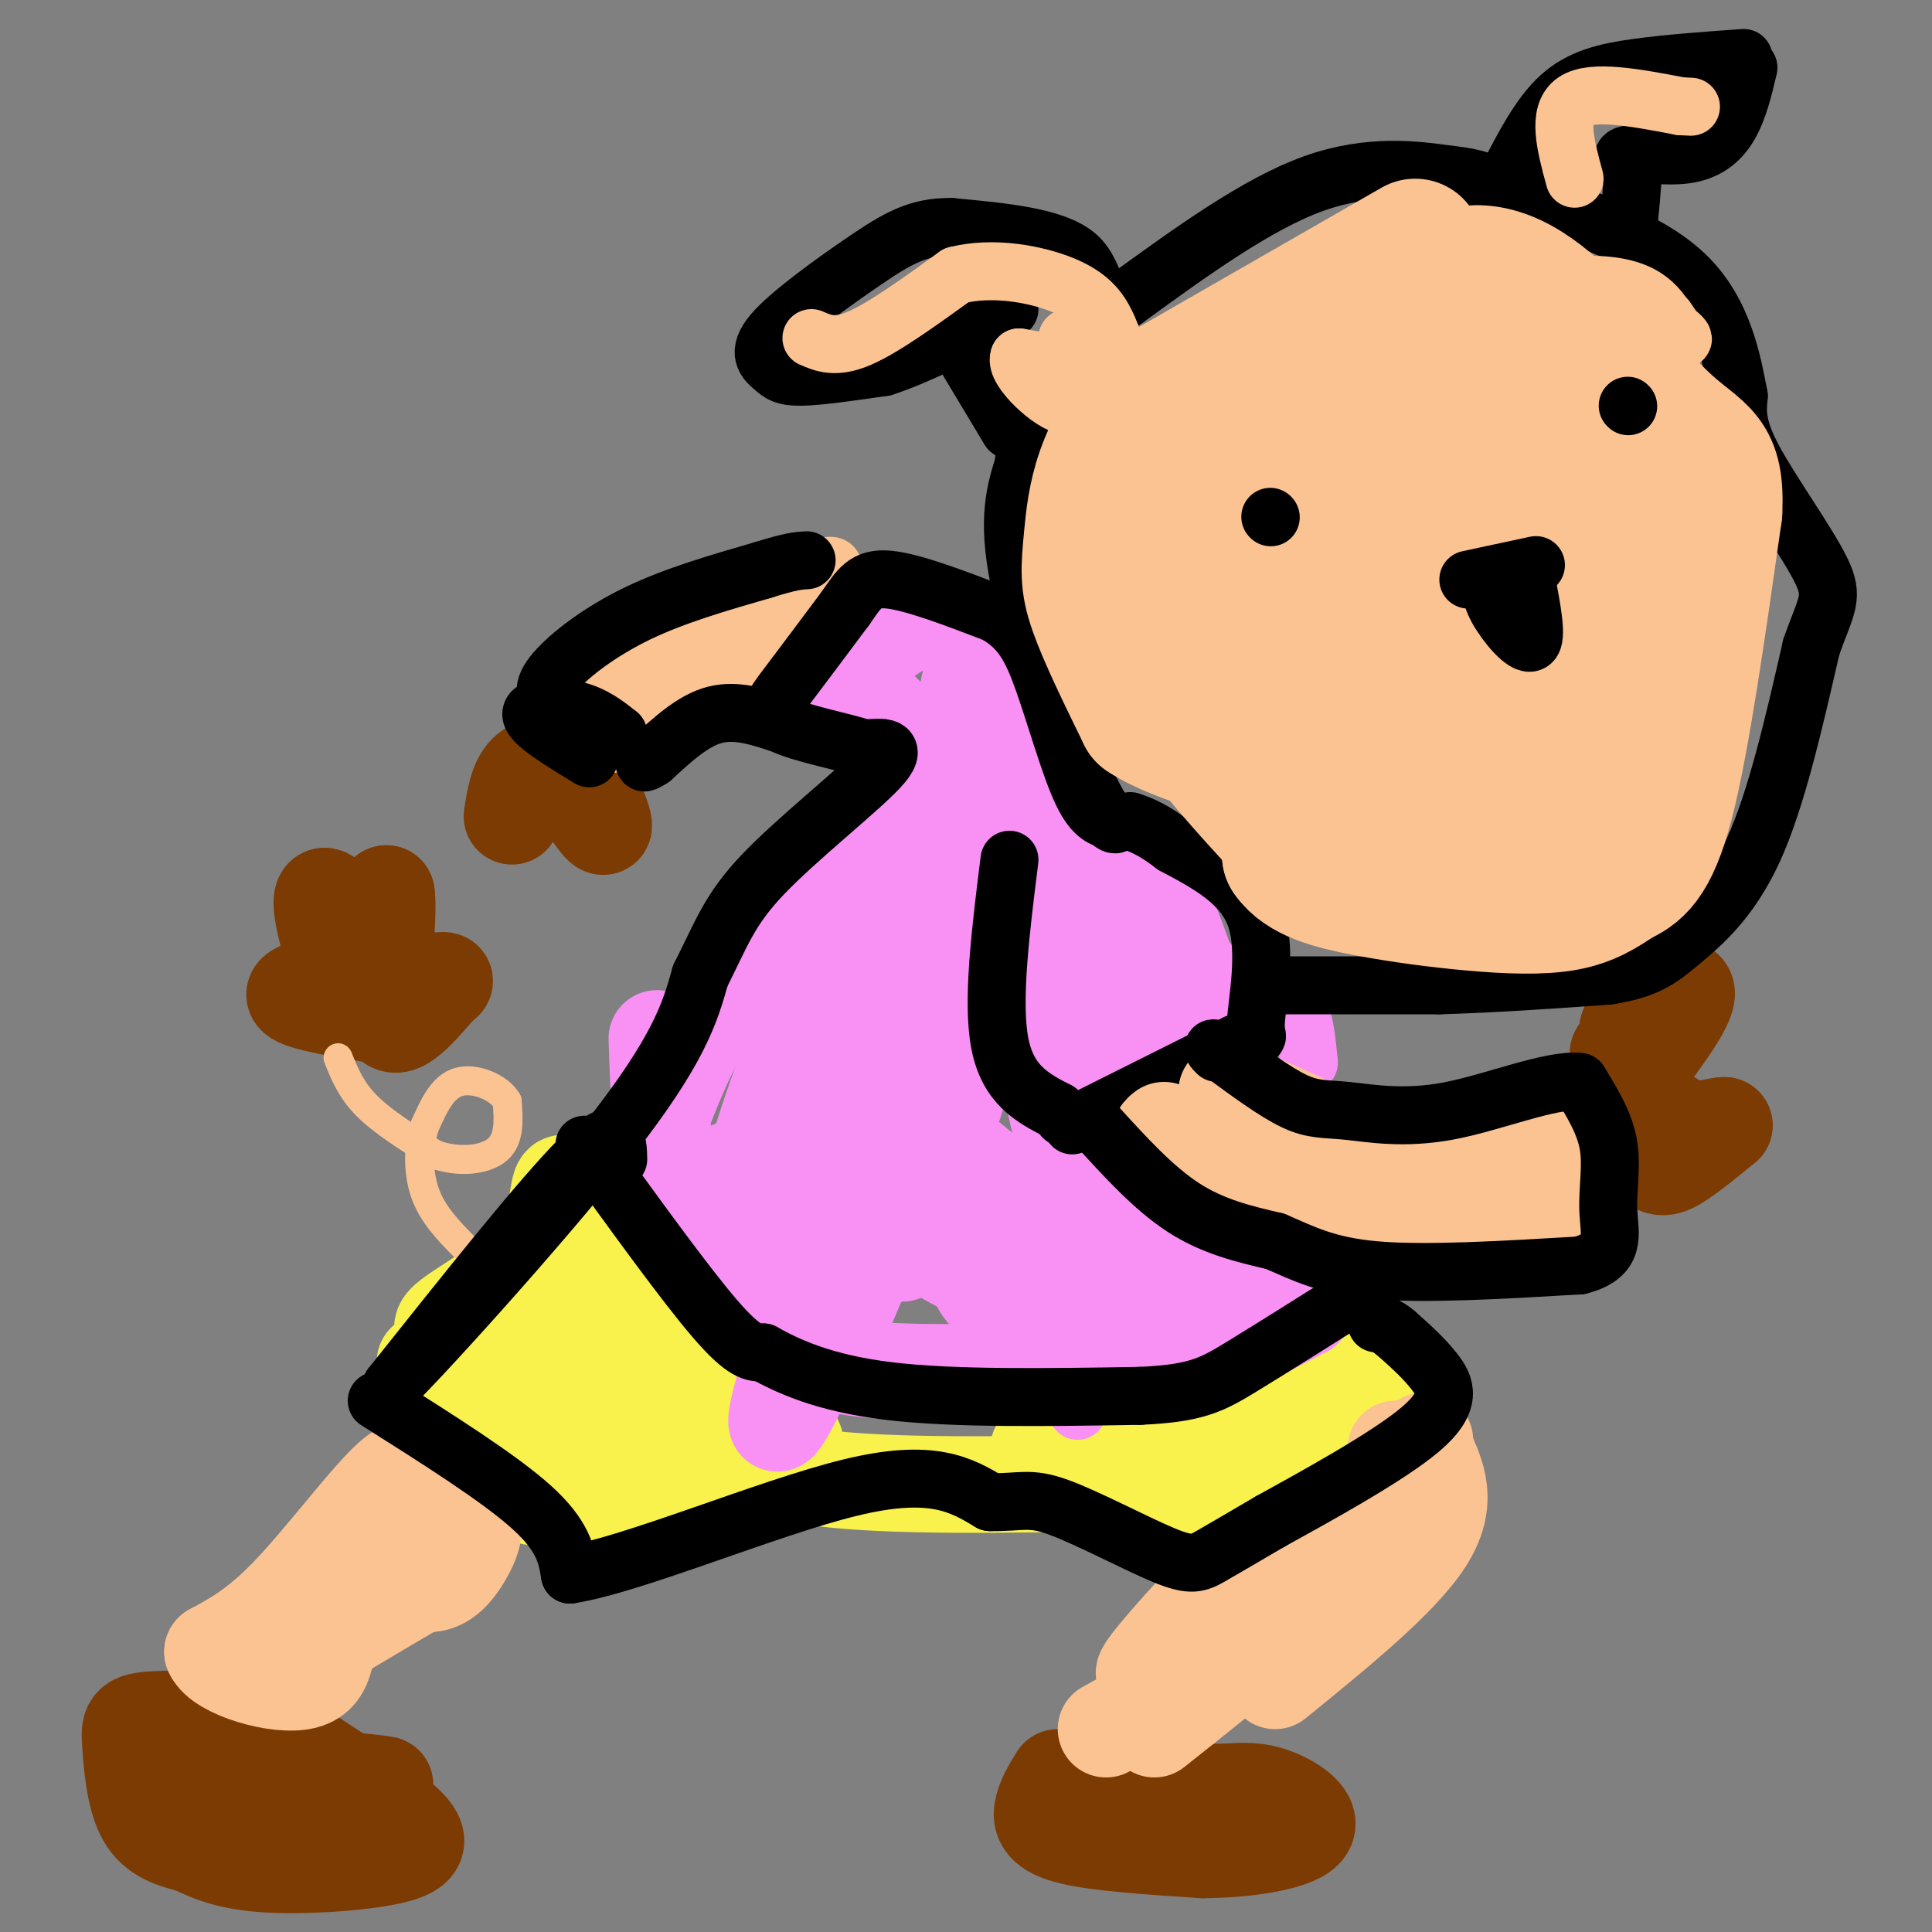 <svg viewBox='0 0 400 400' version='1.1' xmlns='http://www.w3.org/2000/svg' xmlns:xlink='http://www.w3.org/1999/xlink'><rect x="0" y="0" width="400" height="400" fill="#808080" stroke="none"/><g fill='none' stroke='#F9F24D' stroke-width='20' stroke-linecap='round' stroke-linejoin='round'><path d='M116,250c0.167,4.500 0.333,9.000 2,14c1.667,5.000 4.833,10.500 8,16'/><path d='M126,280c1.778,4.356 2.222,7.244 8,10c5.778,2.756 16.889,5.378 28,8'/><path d='M162,298c-3.667,3.333 -26.833,7.667 -50,12'/><path d='M112,310c-7.815,0.108 -2.352,-5.620 -6,-10c-3.648,-4.380 -16.405,-7.410 -18,-10c-1.595,-2.590 7.973,-4.740 13,-9c5.027,-4.260 5.514,-10.630 6,-17'/><path d='M107,264c-0.631,1.726 -5.208,14.542 -4,22c1.208,7.458 8.202,9.560 13,11c4.798,1.440 7.399,2.220 10,3'/><path d='M126,300c2.476,-3.631 3.667,-14.208 2,-24c-1.667,-9.792 -6.190,-18.798 -6,-18c0.190,0.798 5.095,11.399 10,22'/><path d='M132,280c3.067,6.533 5.733,11.867 12,16c6.267,4.133 16.133,7.067 26,10'/><path d='M170,306c14.500,1.833 37.750,1.417 61,1'/><path d='M231,307c12.511,1.489 13.289,4.711 17,4c3.711,-0.711 10.356,-5.356 17,-10'/><path d='M265,301c6.644,-2.844 14.756,-4.956 18,-8c3.244,-3.044 1.622,-7.022 0,-11'/><path d='M283,282c0.178,-3.267 0.622,-5.933 -5,-4c-5.622,1.933 -17.311,8.467 -29,15'/><path d='M249,293c-10.500,3.667 -22.250,5.333 -34,7'/><path d='M88,282c5.083,1.250 10.167,2.500 16,8c5.833,5.500 12.417,15.250 19,25'/><path d='M123,315c13.226,1.143 36.792,-8.500 41,-14c4.208,-5.500 -10.940,-6.857 -18,-9c-7.060,-2.143 -6.030,-5.071 -5,-8'/><path d='M141,284c-4.667,-7.667 -13.833,-22.833 -23,-38'/><path d='M118,246c-3.560,-4.095 -0.958,4.667 -6,12c-5.042,7.333 -17.726,13.238 -20,16c-2.274,2.762 5.863,2.381 14,2'/><path d='M106,276c3.214,-0.381 4.250,-2.333 6,0c1.750,2.333 4.214,8.952 8,14c3.786,5.048 8.893,8.524 14,12'/></g>
<g fill='none' stroke='#7C3B02' stroke-width='20' stroke-linecap='round' stroke-linejoin='round'><path d='M219,368c-1.200,1.933 -2.400,3.867 -3,6c-0.600,2.133 -0.600,4.467 5,6c5.600,1.533 16.800,2.267 28,3'/><path d='M249,383c9.321,-0.036 18.625,-1.625 21,-4c2.375,-2.375 -2.179,-5.536 -6,-7c-3.821,-1.464 -6.911,-1.232 -10,-1'/><path d='M254,371c-5.000,0.000 -12.500,0.500 -20,1'/><path d='M335,218c1.956,8.600 3.911,17.200 6,21c2.089,3.800 4.311,2.800 7,1c2.689,-1.800 5.844,-4.400 9,-7'/><path d='M357,233c-1.444,-0.200 -9.556,2.800 -14,0c-4.444,-2.800 -5.222,-11.400 -6,-20'/><path d='M337,213c2.178,-5.644 10.622,-9.756 12,-8c1.378,1.756 -4.311,9.378 -10,17'/><path d='M339,222c-1.689,3.756 -0.911,4.644 1,6c1.911,1.356 4.956,3.178 8,5'/><path d='M77,210c-7.833,-1.333 -15.667,-2.667 -16,-4c-0.333,-1.333 6.833,-2.667 14,-4'/><path d='M75,202c0.982,-3.990 -3.561,-11.967 -6,-15c-2.439,-3.033 -2.772,-1.124 -2,3c0.772,4.124 2.649,10.464 5,10c2.351,-0.464 5.175,-7.732 8,-15'/><path d='M80,185c0.756,3.489 -1.356,19.711 0,25c1.356,5.289 6.178,-0.356 11,-6'/><path d='M91,204c1.833,-1.167 0.917,-1.083 0,-1'/><path d='M118,153c3.583,8.417 7.167,16.833 7,18c-0.167,1.167 -4.083,-4.917 -8,-11'/><path d='M117,160c-2.889,-2.111 -6.111,-1.889 -8,0c-1.889,1.889 -2.444,5.444 -3,9'/><path d='M58,356c-10.393,-0.155 -20.786,-0.310 -26,0c-5.214,0.310 -5.250,1.083 -5,5c0.250,3.917 0.786,10.976 3,15c2.214,4.024 6.107,5.012 10,6'/><path d='M40,382c3.675,1.882 7.861,3.587 16,4c8.139,0.413 20.230,-0.466 26,-2c5.770,-1.534 5.220,-3.724 0,-8c-5.220,-4.276 -15.110,-10.638 -25,-17'/><path d='M57,359c-11.095,-2.083 -26.333,1.208 -21,4c5.333,2.792 31.238,5.083 40,6c8.762,0.917 0.381,0.458 -8,0'/><path d='M68,369c-7.422,-1.289 -21.978,-4.511 -23,-4c-1.022,0.511 11.489,4.756 24,9'/></g>
<g fill='none' stroke='#F990F4' stroke-width='20' stroke-linecap='round' stroke-linejoin='round'><path d='M136,215c0.333,10.917 0.667,21.833 4,31c3.333,9.167 9.667,16.583 16,24'/><path d='M156,270c3.381,4.952 3.833,5.333 6,7c2.167,1.667 6.048,4.619 14,6c7.952,1.381 19.976,1.190 32,1'/><path d='M208,284c11.022,0.467 22.578,1.133 33,-1c10.422,-2.133 19.711,-7.067 29,-12'/><path d='M270,271c-3.489,-5.822 -26.711,-14.378 -38,-20c-11.289,-5.622 -10.644,-8.311 -10,-11'/><path d='M222,240c-2.711,-5.711 -4.489,-14.489 -5,-24c-0.511,-9.511 0.244,-19.756 1,-30'/><path d='M218,186c0.857,-6.429 2.500,-7.500 6,-8c3.500,-0.500 8.857,-0.429 13,4c4.143,4.429 7.071,13.214 10,22'/><path d='M247,204c-3.952,8.976 -18.833,20.417 -22,24c-3.167,3.583 5.381,-0.690 11,-5c5.619,-4.310 8.310,-8.655 11,-13'/><path d='M247,210c3.565,-1.817 6.976,0.142 2,-6c-4.976,-6.142 -18.340,-20.384 -24,-18c-5.660,2.384 -3.617,21.396 -2,30c1.617,8.604 2.809,6.802 4,5'/><path d='M227,221c-4.800,-12.644 -18.800,-46.756 -24,-64c-5.200,-17.244 -1.600,-17.622 2,-18'/><path d='M205,139c-1.600,-5.689 -6.600,-10.911 -12,-11c-5.400,-0.089 -11.200,4.956 -17,10'/><path d='M176,138c-3.086,2.788 -2.301,4.758 0,6c2.301,1.242 6.120,1.758 8,5c1.880,3.242 1.823,9.212 0,15c-1.823,5.788 -5.411,11.394 -9,17'/><path d='M175,181c-5.616,6.183 -15.155,13.142 -22,21c-6.845,7.858 -10.997,16.616 -14,24c-3.003,7.384 -4.858,13.396 -3,16c1.858,2.604 7.429,1.802 13,1'/><path d='M149,243c4.497,-1.283 9.241,-4.990 11,-4c1.759,0.990 0.533,6.678 12,-15c11.467,-21.678 35.626,-70.721 33,-69c-2.626,1.721 -32.036,54.206 -45,79c-12.964,24.794 -9.482,21.897 -6,19'/><path d='M154,253c0.856,2.518 5.995,-0.688 13,-16c7.005,-15.312 15.877,-42.730 19,-53c3.123,-10.270 0.497,-3.392 -4,4c-4.497,7.392 -10.865,15.298 -16,26c-5.135,10.702 -9.036,24.198 -11,31c-1.964,6.802 -1.990,6.908 4,1c5.990,-5.908 17.997,-17.831 27,-29c9.003,-11.169 15.001,-21.585 21,-32'/><path d='M207,185c-0.391,8.521 -11.870,45.822 -17,63c-5.130,17.178 -3.911,14.233 2,-3c5.911,-17.233 16.515,-48.755 10,-37c-6.515,11.755 -30.147,66.787 -38,82c-7.853,15.213 0.074,-9.394 8,-34'/><path d='M172,256c1.756,-7.380 2.147,-8.831 8,-19c5.853,-10.169 17.169,-29.055 15,-19c-2.169,10.055 -17.824,49.051 -23,60c-5.176,10.949 0.128,-6.148 5,-17c4.872,-10.852 9.312,-15.460 11,-20c1.688,-4.540 0.625,-9.011 7,-5c6.375,4.011 20.187,16.506 34,29'/><path d='M229,265c8.622,4.963 13.179,2.870 10,1c-3.179,-1.870 -14.092,-3.518 -22,-4c-7.908,-0.482 -12.810,0.201 -14,2c-1.190,1.799 1.334,4.715 6,7c4.666,2.285 11.476,3.939 14,4c2.524,0.061 0.762,-1.469 -1,-3'/><path d='M222,272c-5.970,-2.744 -20.396,-8.103 -28,-13c-7.604,-4.897 -8.385,-9.331 -10,-10c-1.615,-0.669 -4.065,2.429 0,-5c4.065,-7.429 14.644,-25.383 23,-32c8.356,-6.617 14.487,-1.897 18,-1c3.513,0.897 4.407,-2.028 5,-7c0.593,-4.972 0.884,-11.992 0,-16c-0.884,-4.008 -2.942,-5.004 -5,-6'/><path d='M225,182c-3.568,-2.606 -9.987,-6.121 -14,-12c-4.013,-5.879 -5.619,-14.121 -6,-19c-0.381,-4.879 0.463,-6.394 3,-1c2.537,5.394 6.769,17.697 11,30'/><path d='M219,180c3.833,9.333 7.917,17.667 12,26'/></g>
<g fill='none' stroke='#F990F4' stroke-width='12' stroke-linecap='round' stroke-linejoin='round'><path d='M223,292c0.000,0.000 0.100,0.100 0.1,0.1'/><path d='M264,204c1.917,1.167 3.833,2.333 5,5c1.167,2.667 1.583,6.833 2,11'/></g>
<g fill='none' stroke='#000000' stroke-width='12' stroke-linecap='round' stroke-linejoin='round'><path d='M209,178c-1.833,14.667 -3.667,29.333 -2,38c1.667,8.667 6.833,11.333 12,14'/><path d='M219,230c2.000,2.333 1.000,1.167 0,0'/><path d='M222,233c0.000,0.000 34.000,-17.000 34,-17'/><path d='M256,216c5.964,-2.405 3.875,0.083 4,-4c0.125,-4.083 2.464,-14.738 0,-22c-2.464,-7.262 -9.732,-11.131 -17,-15'/><path d='M243,175c-4.333,-3.333 -6.667,-4.167 -9,-5'/></g>
<g fill='none' stroke='#FCC392' stroke-width='20' stroke-linecap='round' stroke-linejoin='round'><path d='M229,358c7.111,-3.911 14.222,-7.822 20,-14c5.778,-6.178 10.222,-14.622 11,-18c0.778,-3.378 -2.111,-1.689 -5,0'/><path d='M255,326c-5.476,4.976 -16.667,17.417 -18,20c-1.333,2.583 7.190,-4.690 12,-10c4.810,-5.310 5.905,-8.655 7,-12'/><path d='M256,324c3.333,-2.000 8.167,-1.000 14,-2c5.833,-1.000 12.667,-4.000 16,-8c3.333,-4.000 3.167,-9.000 3,-14'/><path d='M289,300c0.619,0.381 0.667,8.333 0,13c-0.667,4.667 -2.048,6.048 -8,11c-5.952,4.952 -16.476,13.476 -27,22'/><path d='M254,346c-7.000,5.667 -11.000,8.833 -15,12'/><path d='M264,348c12.917,-10.500 25.833,-21.000 31,-29c5.167,-8.000 2.583,-13.500 0,-19'/><path d='M295,300c0.000,-3.167 0.000,-1.583 0,0'/><path d='M87,306c-1.089,-1.867 -2.178,-3.733 -7,1c-4.822,4.733 -13.378,16.067 -20,23c-6.622,6.933 -11.311,9.467 -16,12'/><path d='M44,342c1.607,3.821 13.625,7.375 19,6c5.375,-1.375 4.107,-7.679 6,-12c1.893,-4.321 6.946,-6.661 12,-9'/><path d='M81,327c5.571,-4.381 13.500,-10.833 16,-11c2.500,-0.167 -0.429,5.952 -3,9c-2.571,3.048 -4.786,3.024 -7,3'/><path d='M87,328c-6.500,3.667 -19.250,11.333 -32,19'/></g>
<g fill='none' stroke='#FCC392' stroke-width='6' stroke-linecap='round' stroke-linejoin='round'><path d='M70,219c1.333,3.333 2.667,6.667 6,10c3.333,3.333 8.667,6.667 14,10'/><path d='M90,239c4.978,1.778 10.422,1.222 13,-1c2.578,-2.222 2.289,-6.111 2,-10'/><path d='M105,228c-1.600,-2.844 -6.600,-4.956 -10,-4c-3.400,0.956 -5.200,4.978 -7,9'/><path d='M88,233c-1.444,4.022 -1.556,9.578 0,14c1.556,4.422 4.778,7.711 8,11'/></g>
<g fill='none' stroke='#FCC392' stroke-width='12' stroke-linecap='round' stroke-linejoin='round'><path d='M127,154c1.250,-3.083 2.500,-6.167 7,-8c4.500,-1.833 12.250,-2.417 20,-3'/><path d='M154,143c7.378,-5.578 15.822,-18.022 18,-23c2.178,-4.978 -1.911,-2.489 -6,0'/><path d='M166,120c-9.000,3.833 -28.500,13.417 -48,23'/><path d='M118,143c-4.267,4.111 9.067,2.889 20,-1c10.933,-3.889 19.467,-10.444 28,-17'/><path d='M166,125c4.667,-2.833 2.333,-1.417 0,0'/></g>
<g fill='none' stroke='#FCC392' stroke-width='20' stroke-linecap='round' stroke-linejoin='round'><path d='M241,234c-0.889,0.689 -1.778,1.378 1,4c2.778,2.622 9.222,7.178 17,10c7.778,2.822 16.889,3.911 26,5'/><path d='M285,253c10.512,1.071 23.792,1.250 31,0c7.208,-1.250 8.345,-3.929 9,-6c0.655,-2.071 0.827,-3.536 1,-5'/><path d='M326,242c1.000,-3.178 3.000,-8.622 -2,-9c-5.000,-0.378 -17.000,4.311 -29,9'/><path d='M295,242c-12.022,0.511 -27.578,-2.711 -35,-6c-7.422,-3.289 -6.711,-6.644 -6,-10'/><path d='M254,226c4.667,0.833 19.333,7.917 34,15'/></g>
<g fill='none' stroke='#000000' stroke-width='12' stroke-linecap='round' stroke-linejoin='round'><path d='M121,237c10.417,14.417 20.833,28.833 27,36c6.167,7.167 8.083,7.083 10,7'/><path d='M158,280c5.022,2.822 12.578,6.378 26,8c13.422,1.622 32.711,1.311 52,1'/><path d='M236,289c11.689,-0.511 14.911,-2.289 21,-6c6.089,-3.711 15.044,-9.356 24,-15'/><path d='M78,290c12.667,8.000 25.333,16.000 32,22c6.667,6.000 7.333,10.000 8,14'/><path d='M118,326c12.844,-1.956 40.956,-13.844 58,-18c17.044,-4.156 23.022,-0.578 29,3'/><path d='M205,311c6.445,0.107 8.057,-1.126 14,1c5.943,2.126 16.215,7.611 22,10c5.785,2.389 7.081,1.683 10,0c2.919,-1.683 7.459,-4.341 12,-7'/><path d='M263,315c8.595,-4.762 24.083,-13.167 31,-19c6.917,-5.833 5.262,-9.095 3,-12c-2.262,-2.905 -5.131,-5.452 -8,-8'/><path d='M289,276c-2.000,-1.667 -3.000,-1.833 -4,-2'/><path d='M128,240c-0.083,-3.917 -0.167,-7.833 -8,0c-7.833,7.833 -23.417,27.417 -39,47'/><path d='M81,287c3.089,-2.511 30.311,-32.289 45,-51c14.689,-18.711 16.844,-26.356 19,-34'/><path d='M145,202c4.417,-8.750 5.958,-13.625 13,-21c7.042,-7.375 19.583,-17.250 24,-22c4.417,-4.750 0.708,-4.375 -3,-4'/><path d='M179,155c-4.226,-1.464 -13.292,-3.125 -17,-5c-3.708,-1.875 -2.060,-3.964 1,-8c3.060,-4.036 7.530,-10.018 12,-16'/><path d='M175,126c2.889,-4.133 4.111,-6.467 9,-6c4.889,0.467 13.444,3.733 22,7'/><path d='M206,127c5.274,2.952 7.458,6.833 10,14c2.542,7.167 5.440,17.619 8,23c2.560,5.381 4.780,5.690 7,6'/><path d='M231,170c0.571,1.333 -1.500,1.667 -6,-8c-4.500,-9.667 -11.429,-29.333 -14,-42c-2.571,-12.667 -0.786,-18.333 1,-24'/><path d='M212,96c0.167,-4.500 0.083,-3.750 0,-3'/><path d='M263,204c0.000,0.000 35.000,0.000 35,0'/><path d='M298,204c11.667,-0.333 23.333,-1.167 35,-2'/><path d='M333,202c8.060,-1.262 10.708,-3.417 15,-7c4.292,-3.583 10.226,-8.595 15,-19c4.774,-10.405 8.387,-26.202 12,-42'/><path d='M375,134c3.107,-8.905 4.875,-10.167 2,-16c-2.875,-5.833 -10.393,-16.238 -14,-23c-3.607,-6.762 -3.304,-9.881 -3,-13'/><path d='M360,82c-1.311,-6.822 -3.089,-17.378 -11,-25c-7.911,-7.622 -21.956,-12.311 -36,-17'/><path d='M313,40c-7.595,-3.369 -8.583,-3.292 -14,-4c-5.417,-0.708 -15.262,-2.202 -27,2c-11.738,4.202 -25.369,14.101 -39,24'/><path d='M233,62c-7.133,2.000 -5.467,-5.000 -10,-9c-4.533,-4.000 -15.267,-5.000 -26,-6'/><path d='M197,47c-6.957,-0.150 -11.350,2.476 -18,7c-6.650,4.524 -15.556,10.944 -19,15c-3.444,4.056 -1.427,5.746 0,7c1.427,1.254 2.265,2.073 6,2c3.735,-0.073 10.368,-1.036 17,-2'/><path d='M183,76c7.167,-2.333 16.583,-7.167 26,-12'/><path d='M197,69c0.000,0.000 12.000,20.000 12,20'/><path d='M312,37c3.356,-6.556 6.711,-13.111 11,-17c4.289,-3.889 9.511,-5.111 16,-6c6.489,-0.889 14.244,-1.444 22,-2'/><path d='M362,14c-1.036,4.369 -2.071,8.738 -4,12c-1.929,3.262 -4.750,5.417 -9,6c-4.250,0.583 -9.929,-0.405 -12,0c-2.071,0.405 -0.536,2.202 1,4'/><path d='M338,36c0.000,2.667 -0.500,7.333 -1,12'/></g>
<g fill='none' stroke='#FCC392' stroke-width='28' stroke-linecap='round' stroke-linejoin='round'><path d='M293,51c0.000,0.000 -54.000,31.000 -54,31'/><path d='M239,82c-11.238,10.726 -12.333,22.042 -13,29c-0.667,6.958 -0.905,9.560 1,15c1.905,5.440 5.952,13.720 10,22'/><path d='M237,148c7.956,5.333 22.844,7.667 29,12c6.156,4.333 3.578,10.667 1,17'/><path d='M267,177c2.713,4.049 8.995,5.673 16,7c7.005,1.327 14.732,2.357 22,3c7.268,0.643 14.077,0.898 19,0c4.923,-0.898 7.962,-2.949 11,-5'/><path d='M335,182c3.489,-1.667 6.711,-3.333 10,-16c3.289,-12.667 6.644,-36.333 10,-60'/><path d='M355,106c0.587,-11.885 -2.946,-11.598 -10,-18c-7.054,-6.402 -17.630,-19.493 -26,-26c-8.370,-6.507 -14.534,-6.431 -20,-4c-5.466,2.431 -10.233,7.215 -15,12'/><path d='M284,70c-6.439,5.408 -15.038,12.927 -19,20c-3.962,7.073 -3.288,13.701 -1,23c2.288,9.299 6.190,21.268 11,29c4.810,7.732 10.529,11.227 17,12c6.471,0.773 13.695,-1.177 18,-2c4.305,-0.823 5.690,-0.520 7,-8c1.310,-7.480 2.545,-22.745 2,-32c-0.545,-9.255 -2.870,-12.502 -5,-15c-2.130,-2.498 -4.065,-4.249 -6,-6'/><path d='M308,91c-5.371,-2.889 -15.799,-7.113 -23,-9c-7.201,-1.887 -11.173,-1.437 -18,0c-6.827,1.437 -16.507,3.861 -21,5c-4.493,1.139 -3.797,0.995 -4,6c-0.203,5.005 -1.303,15.161 3,25c4.303,9.839 14.009,19.363 19,24c4.991,4.637 5.266,4.387 8,4c2.734,-0.387 7.929,-0.912 11,-1c3.071,-0.088 4.020,0.261 7,-5c2.980,-5.261 7.990,-16.130 13,-27'/><path d='M303,113c2.205,-5.621 1.216,-6.172 -2,-7c-3.216,-0.828 -8.660,-1.931 -14,5c-5.340,6.931 -10.574,21.896 -10,32c0.574,10.104 6.958,15.348 14,19c7.042,3.652 14.742,5.714 20,4c5.258,-1.714 8.074,-7.204 10,-18c1.926,-10.796 2.963,-26.898 4,-43'/><path d='M325,105c-0.715,-10.841 -4.502,-16.444 -8,-20c-3.498,-3.556 -6.708,-5.067 -13,-3c-6.292,2.067 -15.666,7.711 -21,12c-5.334,4.289 -6.626,7.224 -8,12c-1.374,4.776 -2.828,11.392 -2,20c0.828,8.608 3.940,19.209 8,28c4.060,8.791 9.068,15.774 13,20c3.932,4.226 6.788,5.696 10,6c3.212,0.304 6.778,-0.558 11,-6c4.222,-5.442 9.098,-15.465 12,-21c2.902,-5.535 3.829,-6.581 4,-14c0.171,-7.419 -0.415,-21.209 -1,-35'/><path d='M330,104c-2.002,-6.910 -6.508,-6.686 -10,-8c-3.492,-1.314 -5.972,-4.167 -16,-1c-10.028,3.167 -27.606,12.354 -39,19c-11.394,6.646 -16.606,10.751 -20,15c-3.394,4.249 -4.970,8.643 0,17c4.970,8.357 16.485,20.679 28,33'/><path d='M273,179c5.167,5.500 4.083,2.750 3,0'/></g>
<g fill='none' stroke='#FCC392' stroke-width='12' stroke-linecap='round' stroke-linejoin='round'><path d='M168,70c2.500,1.083 5.000,2.167 10,0c5.000,-2.167 12.500,-7.583 20,-13'/><path d='M198,57c7.571,-1.929 16.500,-0.250 22,2c5.500,2.250 7.571,5.071 9,8c1.429,2.929 2.214,5.964 3,9'/><path d='M232,76c-3.000,1.167 -12.000,-0.417 -21,-2'/><path d='M211,74c-1.044,2.533 6.844,9.867 10,10c3.156,0.133 1.578,-6.933 0,-14'/><path d='M221,70c1.116,-0.348 3.907,5.783 8,9c4.093,3.217 9.486,3.520 16,1c6.514,-2.520 14.147,-7.863 22,-11c7.853,-3.137 15.927,-4.069 24,-5'/><path d='M291,64c11.956,-2.289 29.844,-5.511 40,-5c10.156,0.511 12.578,4.756 15,9'/><path d='M346,68c2.911,2.022 2.689,2.578 2,2c-0.689,-0.578 -1.844,-2.289 -3,-4'/><path d='M326,37c-1.833,-6.750 -3.667,-13.500 0,-16c3.667,-2.500 12.833,-0.750 22,1'/><path d='M348,22c3.667,0.167 1.833,0.083 0,0'/></g>
<g fill='none' stroke='#000000' stroke-width='12' stroke-linecap='round' stroke-linejoin='round'><path d='M227,233c5.917,6.500 11.833,13.000 18,17c6.167,4.000 12.583,5.500 19,7'/><path d='M264,257c5.756,2.467 10.644,5.133 21,6c10.356,0.867 26.178,-0.067 42,-1'/><path d='M327,262c7.786,-1.964 6.250,-6.375 6,-11c-0.250,-4.625 0.786,-9.464 0,-14c-0.786,-4.536 -3.393,-8.768 -6,-13'/><path d='M327,224c-5.898,-0.652 -17.643,4.217 -27,6c-9.357,1.783 -16.327,0.480 -21,0c-4.673,-0.480 -7.049,-0.137 -11,-2c-3.951,-1.863 -9.475,-5.931 -15,-10'/><path d='M253,218c-2.667,-1.667 -1.833,-0.833 -1,0'/><path d='M162,150c-4.750,-1.583 -9.500,-3.167 -14,-2c-4.500,1.167 -8.750,5.083 -13,9'/><path d='M135,157c-2.333,1.500 -1.667,0.750 -1,0'/><path d='M122,157c-5.867,-3.578 -11.733,-7.156 -12,-9c-0.267,-1.844 5.067,-1.956 9,-1c3.933,0.956 6.467,2.978 9,5'/><path d='M128,152c-1.077,-0.037 -8.268,-2.628 -12,-5c-3.732,-2.372 -4.005,-4.523 -1,-8c3.005,-3.477 9.287,-8.279 17,-12c7.713,-3.721 16.856,-6.360 26,-9'/><path d='M158,118c5.833,-1.833 7.417,-1.917 9,-2'/><path d='M263,107c0.000,0.000 0.100,0.100 0.1,0.1'/><path d='M337,84c0.000,0.000 0.100,0.100 0.1,0.1'/><path d='M304,120c0.000,0.000 14.000,-3.000 14,-3'/><path d='M309,119c-0.378,1.889 -0.756,3.778 1,7c1.756,3.222 5.644,7.778 7,7c1.356,-0.778 0.178,-6.889 -1,-13'/></g>
</svg>